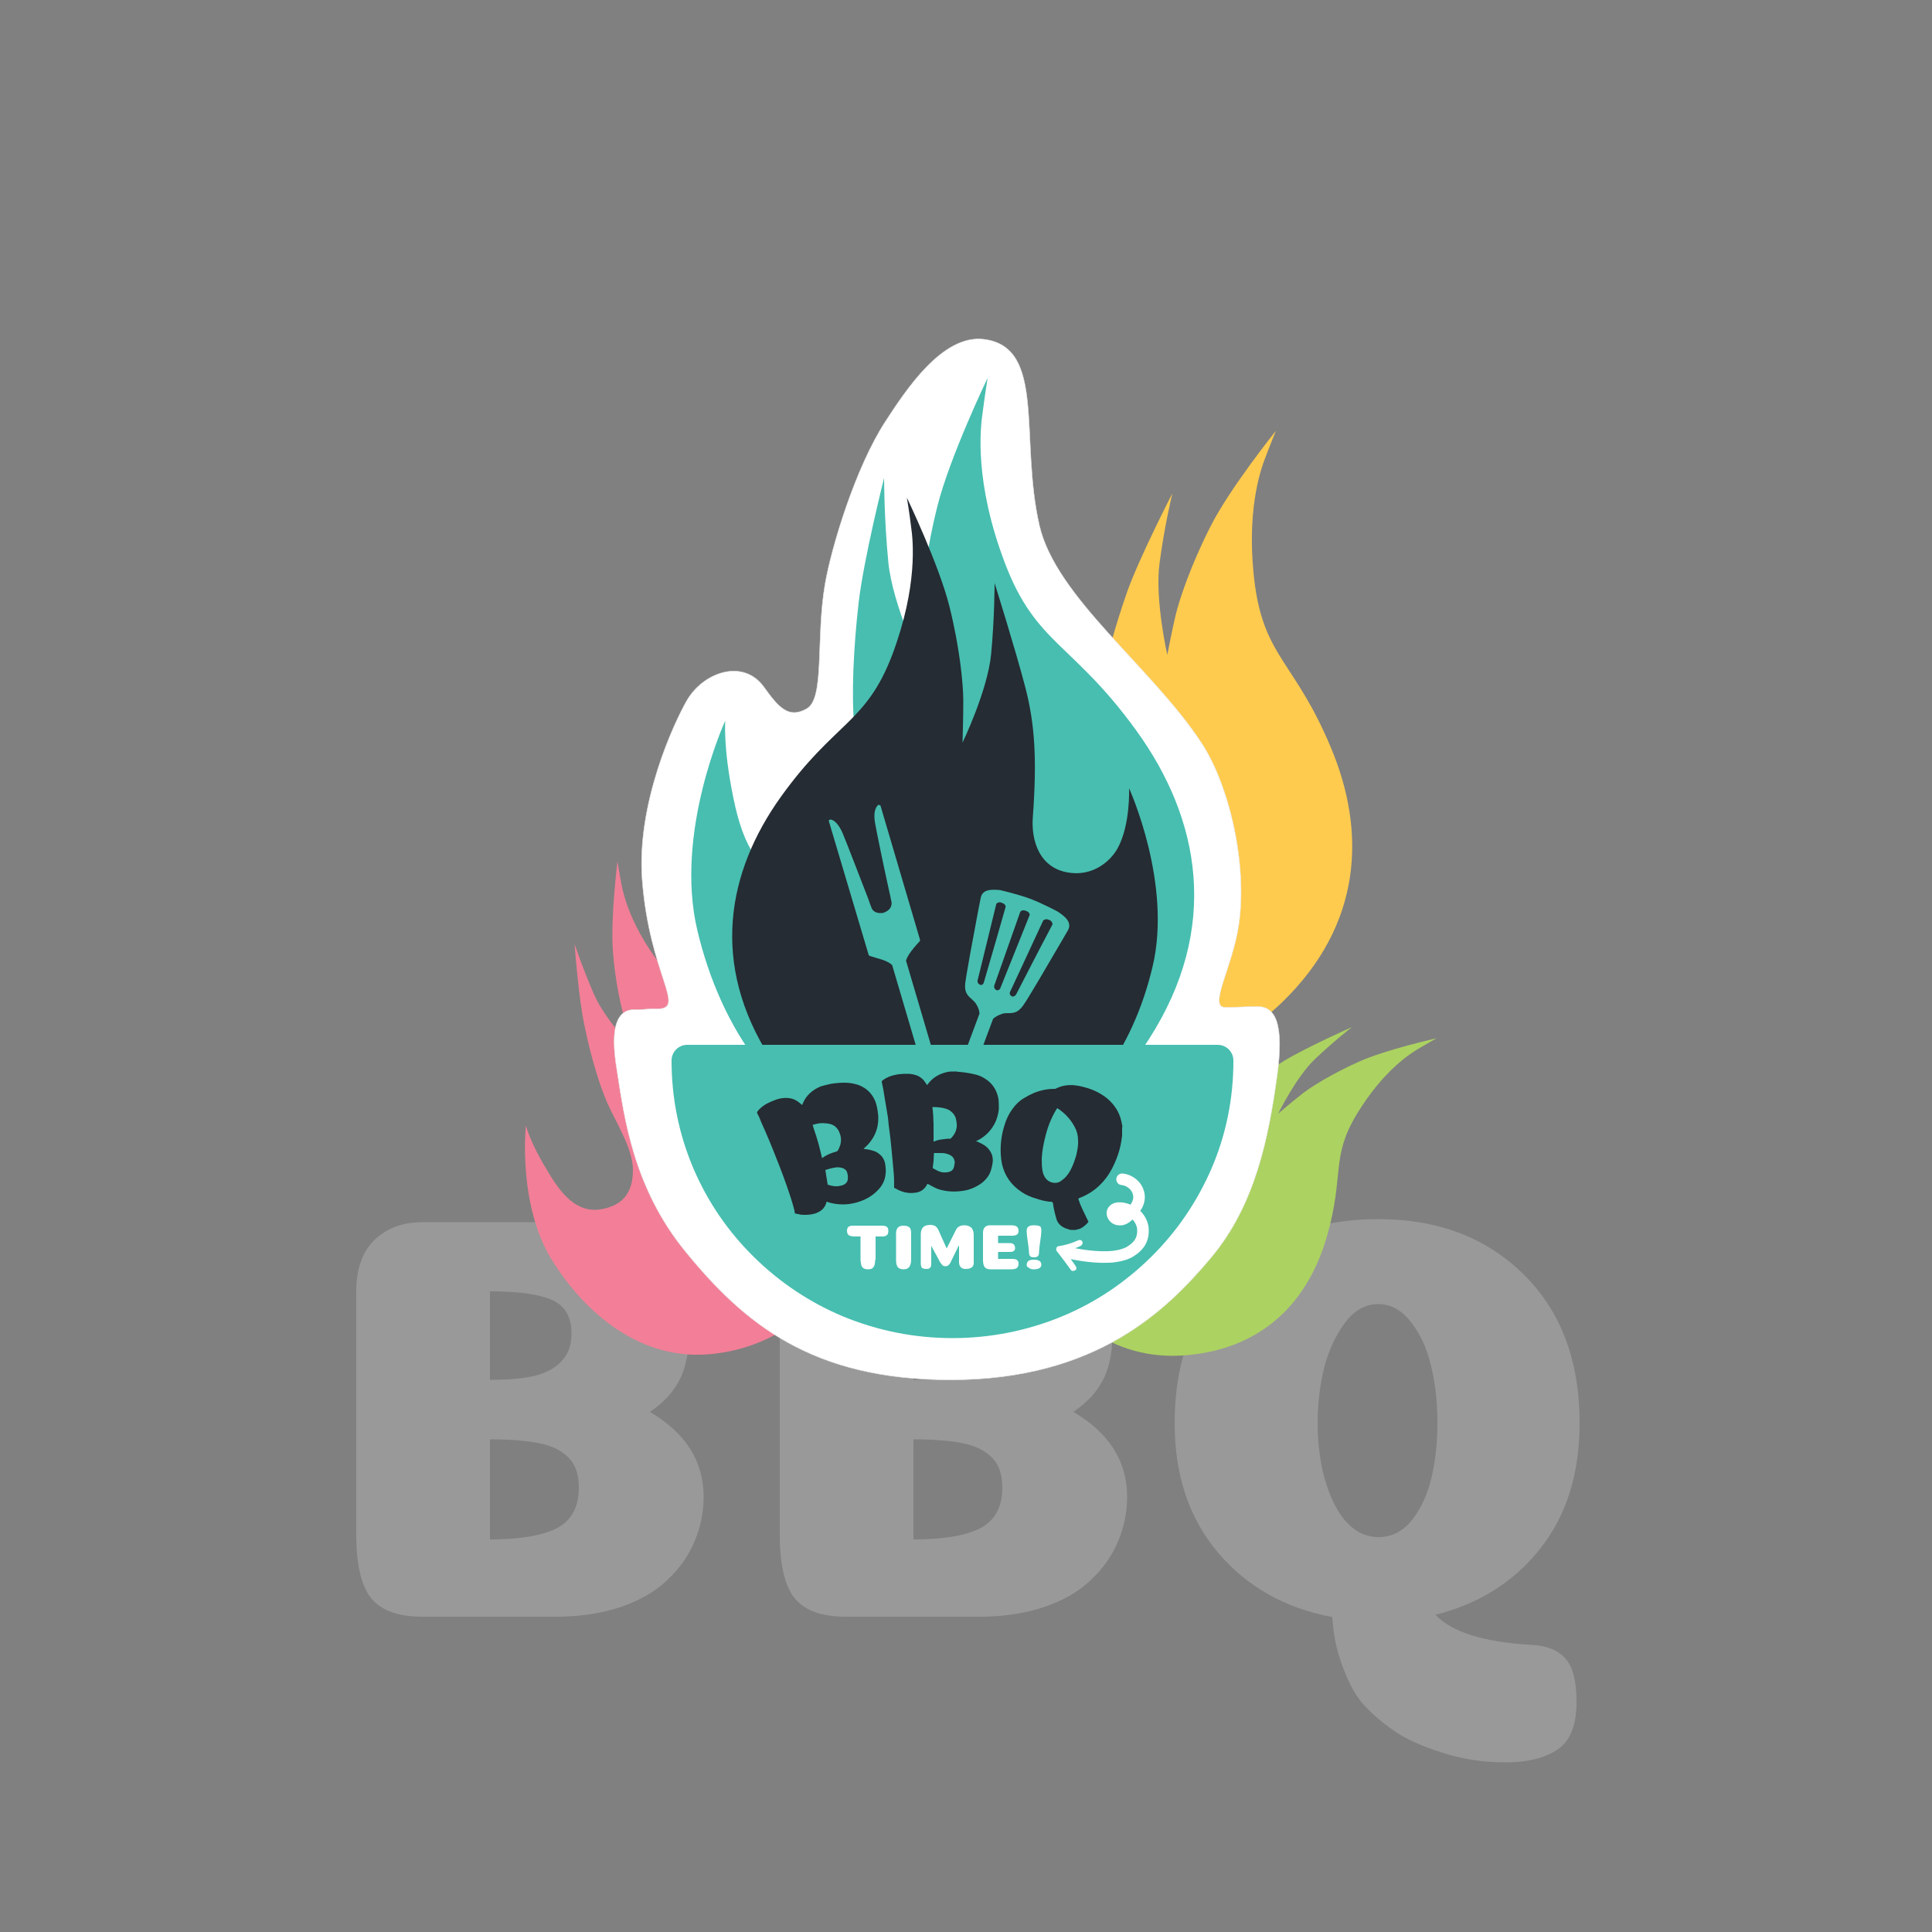 <?xml version="1.0" encoding="UTF-8"?>
<svg width="450px" height="450px" xmlns="http://www.w3.org/2000/svg" xmlns:xlink="http://www.w3.org/1999/xlink" version="1.1" x="0px" y="0px" viewBox="0 0 500 500" style="enable-background:new 0 0 500 500;" xml:space="preserve">
<rect x="0" y="0" width="500" height="500" fill="#808080" stroke="none"/>
<style type="text/css">
	.st0{opacity:0.2;}
	.st1{fill:#FFFFFF;}
	.st2{fill:#F27F97;}
	.st3{fill:#FFCB4E;}
	.st4{fill:#ACD261;}
	.st5{fill:#FFFFFF;stroke:#E6E6E6;stroke-width:0.126;stroke-linecap:round;stroke-linejoin:round;stroke-miterlimit:10;}
	.st6{fill:#47BEB0;}
	.st7{fill:#252C33;}
	.st8{fill:none;stroke:#FFFFFF;stroke-width:3;stroke-linecap:round;stroke-linejoin:round;stroke-miterlimit:10;}
</style>
<g id="Layer_3" class="st0">
	<g>
		<path class="st1" d="M168.2,365.4c9.3,5.5,13.9,12.8,13.9,22c0,4-0.8,7.8-2.3,11.4c-1.5,3.6-3.8,7-6.9,9.9c-3,3-7.1,5.4-12,7.1    c-5,1.7-10.6,2.6-16.9,2.6h-34.7c-6.1,0-10.4-1.5-13.1-4.6c-2.6-3.1-4-8.6-4-16.6V334c0-3.4,0.6-6.4,1.8-9    c1.2-2.6,3.1-4.7,5.8-6.3c2.6-1.6,5.8-2.4,9.5-2.4h34.2c10,0.1,18.3,2.8,24.9,8.1c6.6,5.3,9.9,12.2,9.9,20.6    c0,2.7-0.2,5.1-0.7,7.1c-0.4,2-1.1,3.9-2,5.5c-0.9,1.6-1.9,3-3.1,4.2C171.3,363.1,169.9,364.2,168.2,365.4z M147.9,345.1    c0-4.2-1.6-7.1-4.9-8.6c-3.2-1.5-8.6-2.3-16.2-2.3v22.9c4.7,0,8.5-0.3,11.4-1c2.9-0.7,5.3-1.9,7-3.7    C147,350.6,147.9,348.2,147.9,345.1z M149.8,385c0-3.3-0.8-5.8-2.5-7.6c-1.7-1.8-4.1-3.1-7.3-3.8c-3.2-0.7-7.6-1.1-13.2-1.1v25.9    c7.8,0,13.6-1,17.3-2.9C147.9,393.5,149.8,390,149.8,385z"></path>
		<path class="st1" d="M277.8,365.4c9.3,5.5,13.9,12.8,13.9,22c0,4-0.8,7.8-2.3,11.4c-1.5,3.6-3.8,7-6.9,9.9c-3,3-7.1,5.4-12,7.1    c-5,1.7-10.6,2.6-16.9,2.6h-34.7c-6.1,0-10.4-1.5-13.1-4.6c-2.6-3.1-4-8.6-4-16.6V334c0-3.4,0.6-6.4,1.8-9    c1.2-2.6,3.1-4.7,5.8-6.3c2.6-1.6,5.8-2.4,9.5-2.4h34.2c10,0.1,18.3,2.8,24.9,8.1c6.6,5.3,9.9,12.2,9.9,20.6    c0,2.7-0.2,5.1-0.7,7.1c-0.4,2-1.1,3.9-2,5.5c-0.9,1.6-1.9,3-3.1,4.2S279.5,364.2,277.8,365.4z M257.5,345.1    c0-4.2-1.6-7.1-4.9-8.6c-3.2-1.5-8.7-2.3-16.2-2.3v22.9c4.7,0,8.5-0.3,11.4-1c2.9-0.7,5.3-1.9,7-3.7    C256.6,350.6,257.5,348.2,257.5,345.1z M259.4,385c0-3.3-0.8-5.8-2.5-7.6c-1.7-1.8-4.1-3.1-7.3-3.8c-3.2-0.7-7.6-1.1-13.2-1.1    v25.9c7.8,0,13.6-1,17.3-2.9C257.5,393.5,259.4,390,259.4,385z"></path>
		<path class="st1" d="M396.5,425.7c3.9,0.2,6.8,1.4,8.7,3.6c1.9,2.2,2.8,5.9,2.8,11.1c0,6-1.6,10.1-4.8,12.3    c-3.2,2.2-7.7,3.4-13.5,3.4c-5.8,0-11.2-0.8-16.4-2.5c-5.1-1.6-9.1-3.4-12-5.3c-2.8-1.9-5.4-4-7.6-6.3c-1.5-1.5-2.9-3.4-4.1-5.8    c-1.2-2.3-2.3-5.1-3.2-8.1c-0.9-3.1-1.4-6.3-1.6-9.6c-12.2-2.3-22-7.8-29.5-16.6c-7.5-8.8-11.3-20-11.3-33.6    c0-16.2,4.9-29.1,14.7-38.6c9.8-9.5,22.5-14.2,37.9-14.2c15.4,0,27.9,4.7,37.6,14.2c9.7,9.5,14.6,22.3,14.6,38.6    c0,13.1-3.4,23.9-10.2,32.5c-6.8,8.6-15.9,14.3-27.1,17.1C375.7,422.4,384,425,396.5,425.7z M370.5,382.3c1-4.3,1.5-9,1.5-14.1    c0-5.1-0.5-10-1.6-14.5c-1-4.5-2.8-8.4-5.2-11.5c-2.4-3.1-5.2-4.7-8.5-4.7c-3.3,0-6.2,1.6-8.6,4.8c-2.4,3.2-4.2,7.1-5.4,11.6    c-1.1,4.5-1.7,9.3-1.7,14.4c0,2.9,0.2,5.7,0.6,8.5c0.4,2.8,1,5.5,1.9,8c0.8,2.5,1.9,4.8,3.1,6.7c1.2,1.9,2.7,3.4,4.4,4.6    c1.7,1.1,3.7,1.7,5.8,1.7c3.4,0,6.3-1.5,8.7-4.5C367.8,390.3,369.5,386.6,370.5,382.3z"></path>
	</g>
</g>
<g id="Layer_2">
	<g>
		<path class="st2" d="M136.1,291.3c0,0-2.2,20.5,6.8,34.9c9,14.4,22.6,24.7,38.1,24.4c15.5-0.3,34-9.5,39.4-31.1    c5.5-21.6-3.6-37.8-18.3-48.4c-14.8-10.6-20.6-8.4-29.7-19.6c-9.2-11.2-11.1-20.2-11.6-22.8s-1-5.8-1-5.8s-1.8,14.6-1.2,23    s2.3,15.5,3.3,18.6c1,3.1,2.8,7.8,2.8,7.8s-8-8.2-10.9-14.8c-2.9-6.6-5.1-13.2-5.1-13.2s1,14,2.6,21.3c1.5,7.3,3.7,14.9,5.9,19.9    s6.6,11.7,6.6,17.3c0,5.5-2.3,9-7.9,10.1c-5.6,1.1-9.8-2.3-14.1-9.7C137.2,295.8,136.1,291.3,136.1,291.3"></path>
	</g>
	<g>
		<path class="st3" d="M257.9,171c0,0-16.3,21.1-16.2,43.1c0.2,22,8.2,42.6,25.5,52.8c17.3,10.2,44,12.5,64.7-7.6    c20.7-20.1,21.7-44.1,12.5-65.9c-9.1-21.8-17-23.2-19.6-41.8c-2.5-18.7,1.4-29.9,2.6-33c1.2-3.2,2.8-7.1,2.8-7.1    s-11.9,14.8-16.9,24.7c-5,9.8-8,18.7-9,22.8c-1,4.1-2.2,10.5-2.2,10.5s-3.3-14.5-2-23.8c1.2-9.3,3.3-18,3.3-18    s-8.3,16.1-11.6,25.2c-3.2,9.1-6,19-7,26.1c-1,7.1-0.7,17.4-4.4,23.5c-3.7,6-8.7,8.3-15.6,5.8c-7-2.5-9.3-9.2-9-20.3    C256.1,176.6,257.9,171,257.9,171"></path>
	</g>
	<g>
		<path class="st4" d="M305.8,269.5c0,0-18.3,4.4-28,16.5c-9.6,12.2-14.3,27-9.3,40.3c5,13.2,18.6,26.3,38.9,24.4    c20.3-1.9,31.4-14.7,36-30.7c4.6-16,0.9-20.3,7.7-31.6c6.9-11.4,14-15.8,16-17c2-1.2,4.7-2.7,4.7-2.7s-13.1,2.9-20.2,6.1    c-7.1,3.2-12.7,6.7-15,8.6c-2.3,1.8-5.8,4.8-5.8,4.8s4.6-9.4,9.4-14c4.8-4.6,9.7-8.4,9.7-8.4s-11.7,5.2-17.5,8.7    c-5.8,3.6-11.7,7.8-15.3,11.2c-3.7,3.5-8.1,9.3-12.8,11c-4.7,1.7-8.5,0.7-11.2-3.7s-1-9.2,4-15.1    C302.3,271.8,305.8,269.5,305.8,269.5"></path>
	</g>
</g>
<g id="Layer_1">
	<path class="st5" d="M166.2,227.7c-1.5-19.9,8.3-40.7,11.5-46.3c4.2-7.4,14.6-11.1,20-3.6c3.8,5.3,6.4,8.3,11.1,5.6   c4.7-2.7,2.3-18,4.7-32.1c1.6-9.5,7.9-30.4,15.7-42.3c5.1-7.8,14.6-22.5,25.4-21.2c16.2,2,9.2,25.6,14.4,48.2   c4.3,18.6,29,36.6,41.9,56.2c7.2,10.9,12,31.4,9.7,47.1c-1.6,11-8,21.4-3.5,21.4c4.5,0,3.9-0.2,8.4-0.2s6.9,4.3,5,18   c-2.2,15.9-5.6,33.3-17.1,47c-11.2,13.3-29.4,31.6-67.4,31.6c-36,0-53.5-14.7-68.6-33.2c-13.6-16.6-15.9-35.1-17.7-46.7   c-0.7-4.4-2.6-16.1,4.6-15.9c2.6,0.1,1.4-0.2,5.9-0.2C177.7,261,168.1,252.3,166.2,227.7z"></path>
	<path class="st6" d="M187.7,186.5c0,0-13.3,28.9-7.2,54.4s21,47.3,43.8,54.4s54.4,2.7,73-26.3c18.6-28.9,13.3-57.1-3.2-79.9   s-26-22.3-34-43.3c-8-21-6.4-35-5.8-39c0.5-4,1.3-9,1.3-9s-9.8,20.4-13,33.2c-3.2,12.7-4.2,23.9-4.2,28.9c0,5,0.3,12.7,0.3,12.7   s-7.7-15.9-8.8-27.1c-1.1-11.2-1.1-21.8-1.1-21.8s-5.3,21-6.6,32.4c-1.3,11.4-1.9,23.6-1.1,32.1c0.8,8.5,3.9,20.4,1.2,28.5   c-2.7,8-7.8,12-16.6,11c-8.8-1.1-13.3-8.2-15.9-21.2C187.1,193.5,187.7,186.5,187.7,186.5z"></path>
	<path class="st7" d="M292.2,204c0,0,11.2,24.5,6.1,46.1s-17.8,40-37.1,46.1c-19.3,6.1-46.1,2.2-61.8-22.3s-11.2-48.3,2.7-67.7   s22-18.9,28.8-36.7c6.7-17.8,5.4-29.7,4.9-33.1c-0.4-3.4-1.1-7.6-1.1-7.6s8.3,17.3,11,28.1c2.7,10.8,3.6,20.2,3.6,24.5   s-0.2,10.8-0.2,10.8s6.5-13.5,7.4-22.9c0.9-9.4,0.9-18.4,0.9-18.4s5.4,17.2,7.9,26.8c2.5,9.5,3.1,18.6,2,33.7   c-0.5,6.1,1.7,13.6,9.8,14.5c5.8,0.7,10.2-2.9,12.1-6.3C292.6,213.5,292.2,204,292.2,204z"></path>
	<path class="st6" d="M273.7,235.9c0,0-3.9-2.1-7.1-3.3c-3.2-1.2-7.6-2.2-7.6-2.2c-0.4-0.1-0.7-0.1-1-0.1c-1.6-0.1-3.8-0.1-4.2,2.1   c-0.1,0.6-0.4,2.1-0.8,4.1c-1.1,5.8-2.9,15.5-3.2,18c-0.3,2.4,0.8,3.3,1.7,4.1c0.4,0.4,0.8,0.7,1.1,1.2c0.5,0.8,0.8,1.5,0.9,2.5   l-6.3,16.9l-1.7-0.6c-0.1,0-0.1,0-0.2,0c-0.3,0-0.7,0.1-0.8,0.4l-0.3,0.5c-0.2,0.3-0.2,0.8,0,1.1c0.5,0.7,1.2,2.1,0.5,3.8   c-0.4,1-1.1,2.3-2.1,3.9c-1.4,2.5-3.2,5.5-4.3,8.7l-0.2,0.6c-1.9,5.2-3.8,10.6-0.2,11.9c0.3,0.1,0.6,0.2,0.8,0.2   c3.1,0.3,5-4.6,6.8-9.3l0.3-0.6c1.2-3.2,1.9-6.6,2.4-9.4c0.3-1.8,0.7-3.3,1-4.3c0.6-1.7,2.1-2.3,2.9-2.5c0.4-0.1,0.7-0.5,0.8-0.8   l0.1-0.6c0.1-0.4-0.2-0.8-0.6-1l-1.7-0.6l6.3-16.9c0.7-0.7,1.5-1,2.3-1.3c0.5-0.2,1-0.2,1.6-0.2c1.2,0,2.5,0,3.9-2   c1.5-2.1,6.4-10.6,9.4-15.7c1-1.7,1.8-3.1,2.1-3.6C277.6,238.8,275.7,237.2,273.7,235.9z M237.6,307.5c0.1,0.3,0.4,0.5,0.7,0.6   C238,308,237.8,307.7,237.6,307.5z M238.4,307.9c-0.2-0.1-0.4-0.3-0.6-0.5c-0.1-0.2-0.1-0.5,0-0.7l0.4-1c0.2-0.4,0.6-0.7,1-0.6   c0.1,0,0.2,0,0.3,0.1c0.2,0.1,0.4,0.3,0.6,0.5c0.1,0.2,0.1,0.5,0,0.7l-0.4,1c-0.2,0.4-0.6,0.7-1,0.6   C238.5,308,238.4,307.9,238.4,307.9z M238.6,309.5C238.6,309.5,238.6,309.5,238.6,309.5C238.6,309.5,238.7,309.5,238.6,309.5   C238.7,309.5,238.7,309.5,238.6,309.5z M245.2,278.7C245.2,278.7,245.2,278.7,245.2,278.7C245.2,278.7,245.2,278.7,245.2,278.7   C245.2,278.7,245.2,278.7,245.2,278.7z M244.7,281.3c-0.2-0.4-0.3-0.7-0.5-0.9c0,0-0.1-0.1-0.1-0.2c0,0.1,0,0.1,0.1,0.2   C244.4,280.7,244.5,281,244.7,281.3c0.1,0.2,0.1,0.4,0.2,0.6C244.8,281.7,244.8,281.5,244.7,281.3z M252.4,283.1   c0.1-0.1,0.1-0.2,0.2-0.2C252.5,283,252.4,283.1,252.4,283.1z M252.3,281.3c0,0,0.1,0,0.1,0.1C252.3,281.3,252.3,281.3,252.3,281.3   l-0.4-0.2L252.3,281.3z M252,283.4c0,0,0.1,0,0.1,0C252.1,283.3,252,283.3,252,283.4c-0.2,0-0.3,0.1-0.5,0.2   C251.7,283.5,251.8,283.4,252,283.4z M258,230.4L258,230.4c0,0-0.1,0-0.2,0C257.9,230.4,257.9,230.4,258,230.4z M253.6,254.8   c-0.4-0.1-0.7-0.6-0.6-1.1l0.6-2.4l4.2-17.2c0.1-0.4,0.5-0.6,1-0.6c0.1,0,0.2,0,0.3,0.1l0.3,0.1c0.6,0.2,1,0.7,0.8,1.2l-2,7   c-1.2,4.1-2.4,8.2-3.6,12.4c-0.1,0.4-0.5,0.7-0.9,0.6C253.7,254.8,253.6,254.8,253.6,254.8z M257.7,256.4c0.1,0,0.2,0,0.2,0.1   C257.9,256.4,257.8,256.4,257.7,256.4z M257.8,256.2c-0.4-0.2-0.6-0.7-0.5-1.1l6.7-19c0.1-0.3,0.5-0.6,1-0.5c0.1,0,0.2,0,0.4,0.1   l0.3,0.1c0.3,0.1,0.6,0.4,0.7,0.6c0.1,0.2,0.1,0.4,0,0.6c-2.5,6.2-5,12.5-7.5,18.7c-0.1,0.4-0.5,0.6-0.9,0.6   C257.9,256.2,257.9,256.2,257.8,256.2z M259.2,262.1c-0.1,0-0.3,0.1-0.4,0.1C259,262.2,259.1,262.1,259.2,262.1   c0.1,0,0.2-0.1,0.3-0.1C259.5,262,259.3,262.1,259.2,262.1z M262.1,257.9c-0.1,0-0.2,0-0.3-0.1c-0.2-0.1-0.3-0.2-0.4-0.4   c-0.1-0.2-0.1-0.5,0-0.7l2.8-6c1.9-4.1,3.8-8.2,5.7-12.3c0.1-0.3,0.5-0.5,1-0.5c0.2,0,0.3,0.1,0.4,0.1c0.1,0,0.2,0.1,0.3,0.1   c0.3,0.1,0.6,0.4,0.7,0.7c0.1,0.2,0.1,0.4,0,0.6l-3,5.7l-6.3,12.2C262.8,257.7,262.4,257.9,262.1,257.9z"></path>
	<g>
		<path class="st6" d="M254.2,324.2c0.2,0,0.4,0,0.6-0.1c1.1-0.3,1.8-1.3,1.5-2.2l-0.4-1.5c-0.2-0.7-1-1.2-1.9-1.1    c-0.2,0-0.4,0-0.6,0.1c-1.1,0.3-1.8,1.3-1.5,2.2l0.4,1.5C252.4,323.8,253.3,324.2,254.2,324.2 M227.4,208.3c-0.1,0-0.1,0-0.2,0.1    c-0.1,0.1-1.4,1.1-0.7,4.8c0.5,2.8,2.6,12.9,3.7,17.8c0.3,1.2,0.4,2.1,0.5,2.3c0.1,0.6,0.2,2.1-2,2.9c-0.2,0.1-0.5,0.1-0.7,0.1    c-1.7,0.1-2.4-1-2.5-1.5c-0.1-0.2-0.4-1-0.8-2.2c-1.8-4.6-5.5-14.3-6.6-16.9c-1.5-3.5-3-3.6-3.2-3.6c0,0,0,0,0,0    c-0.1,0-0.2,0.1-0.3,0.1c-0.1,0.1-0.1,0.2-0.1,0.3l10.3,34.6c0,0.1,0.1,0.2,0.3,0.3c0,0,2,0.6,3.3,1c1.5,0.5,2.4,1.2,2.5,1.4    l9.5,32.2l-4.4,1.3c-0.7,0.2-1.2,0.9-1.2,1.5l0,0.9c0,0.6,0.6,1.2,1.2,1.4c1.3,0.3,3.7,1.3,4.4,3.7c0.4,1.4,0.6,3.7,0.9,6.4    c0.4,4.2,0.8,9.4,2.3,14.2l0.3,1c2.2,7.1,4.5,14.5,10,14.2c0.5,0,1-0.1,1.5-0.3c2.9-0.9,4.4-3.1,4.3-6.9c-0.1-3.2-1.2-7.2-2.2-11    l-0.3-1c-1.3-4.8-3.8-9.4-5.7-13.1c-1.3-2.4-2.3-4.4-2.8-5.9c-0.7-2.4,0.7-4.5,1.7-5.6c0.5-0.5,0.6-1.3,0.3-1.8l-0.5-0.8    c-0.3-0.4-0.8-0.7-1.4-0.7c-0.1,0-0.3,0-0.4,0.1l-4.4,1.3l-9.5-32.2c-0.1-0.2,0.4-1.3,1.3-2.5c0.8-1.1,2.2-2.6,2.2-2.6    c0.1-0.1,0.1-0.2,0.1-0.4l-10.2-34.6c0-0.1-0.1-0.2-0.2-0.2C227.5,208.3,227.5,208.3,227.4,208.3L227.4,208.3z M254.1,323.8    c-0.7,0-1.4-0.3-1.5-0.9l-0.4-1.5c-0.1-0.3,0-0.7,0.2-1c0.2-0.3,0.6-0.6,1.1-0.7c0.2,0,0.3-0.1,0.5-0.1c0.7,0,1.4,0.3,1.5,0.9    l0.4,1.5c0.2,0.7-0.4,1.5-1.3,1.8C254.4,323.7,254.3,323.8,254.1,323.8L254.1,323.8z"></path>
	</g>
	<g>
		<path class="st6" d="M315.1,274.5L315.1,274.5 M315.1,270.4L315.1,270.4H177.9c-2.3,0-4.1,1.8-4.1,4.1c0,9.7,1.9,19.1,5.7,28    c3.7,8.6,8.9,16.2,15.6,22.8c6.7,6.6,14.5,11.8,23.1,15.4c9,3.7,18.5,5.6,28.3,5.6s19.3-1.9,28.3-5.6c8.7-3.6,16.4-8.8,23.1-15.4    c6.7-6.6,11.9-14.3,15.6-22.8c3.8-8.8,5.7-18.2,5.7-27.9c0,0,0,0,0-0.1C319.2,272.2,317.4,270.4,315.1,270.4L315.1,270.4z     M315.1,278.6L315.1,278.6L315.1,278.6L315.1,278.6z"></path>
	</g>
	<g>
		<path class="st1" d="M226.5,326c0,0.6-0.1,1.1-0.2,1.5c-0.2,0.4-0.4,0.6-0.6,0.8c-0.3,0.1-0.6,0.2-1.1,0.2c-0.7,0-1.1-0.2-1.4-0.5    c-0.3-0.3-0.4-1-0.5-1.9l0-6.1h-1.4c-0.7,0-1.2-0.1-1.6-0.3c-0.3-0.2-0.5-0.6-0.5-1.2c0-0.3,0.1-0.6,0.2-0.8    c0.1-0.2,0.3-0.3,0.6-0.4c0.3-0.1,0.6-0.1,1.1-0.1h7.1c0.6,0,1.1,0.1,1.3,0.3c0.3,0.2,0.4,0.6,0.4,1.1c0,0.4-0.1,0.7-0.2,0.9    c-0.2,0.2-0.4,0.3-0.6,0.4c-0.3,0.1-0.6,0.1-1,0.1h-1.5V326z"></path>
		<path class="st1" d="M235.8,326c0,0.9-0.2,1.5-0.5,1.9c-0.3,0.4-0.8,0.6-1.5,0.6c-0.6,0-1.1-0.2-1.4-0.5c-0.3-0.3-0.5-1-0.5-1.8    v-7c0-1.3,0.6-2,1.9-2c0.6,0,1.1,0.1,1.5,0.4c0.3,0.2,0.5,0.7,0.5,1.5V326z"></path>
		<path class="st1" d="M248.1,322.4l-2.1,4.3c-0.2,0.4-0.4,0.6-0.6,0.8c-0.2,0.1-0.4,0.2-0.7,0.2c-0.4,0-0.7-0.1-0.9-0.4    c-0.2-0.2-0.6-0.7-0.9-1.4l-1.9-3.5v4.7c0,0.5-0.1,0.8-0.3,1c-0.2,0.2-0.5,0.3-1,0.3c-0.5,0-0.8-0.1-1.1-0.3    c-0.2-0.2-0.3-0.6-0.3-1.3v-7.3c0-0.9,0.2-1.5,0.6-1.9c0.4-0.4,1-0.6,2-0.6c0.3,0,0.6,0.1,0.9,0.2c0.3,0.1,0.4,0.2,0.6,0.4    c0.1,0.2,0.3,0.3,0.4,0.6l2.2,4.9l2.4-4.8c0.4-0.8,1.1-1.2,2.2-1.2c0.5,0,0.9,0.1,1.3,0.3c0.4,0.2,0.6,0.4,0.8,0.8    c0.2,0.4,0.3,0.9,0.3,1.4v7.2c0,1.1-0.7,1.6-2.1,1.6c-0.5,0-0.9-0.1-1.2-0.4c-0.3-0.3-0.5-0.7-0.5-1.3V322.4z"></path>
		<path class="st1" d="M261.1,321.7c0.6,0,1,0.1,1.2,0.3c0.2,0.2,0.4,0.5,0.4,1c0,0.4-0.1,0.6-0.4,0.8c-0.3,0.2-0.7,0.2-1.3,0.2    h-2.7v1.8l3.6,0c0.6,0,1.1,0.1,1.3,0.3c0.3,0.2,0.4,0.5,0.4,1c0,0.5-0.2,0.9-0.5,1.1c-0.3,0.2-0.8,0.3-1.4,0.3h-5.4    c-0.7,0-1.1-0.2-1.4-0.5c-0.3-0.3-0.5-1-0.5-1.9v-7c0-1.3,0.6-2,1.9-2h5.4c0.6,0,1.1,0.1,1.4,0.3c0.3,0.2,0.5,0.6,0.5,1.1    c0,0.5-0.1,0.8-0.4,1c-0.3,0.2-0.7,0.3-1.3,0.3h-3.6v1.9H261.1z"></path>
		<path class="st1" d="M269.5,318.5c0,0.6-0.1,1.5-0.3,2.8c-0.2,1.3-0.3,2.3-0.3,2.8c0,0.5-0.1,0.8-0.3,1c-0.2,0.2-0.6,0.3-1,0.3    c-0.5,0-0.8-0.1-1-0.3c-0.2-0.2-0.3-0.6-0.3-1c0-0.5-0.1-1.4-0.3-2.7c-0.2-1.3-0.3-2.2-0.3-2.7c0-0.6,0.1-1,0.4-1.2    c0.3-0.3,0.8-0.4,1.5-0.4c0.7,0,1.3,0.1,1.6,0.3C269.4,317.6,269.5,317.9,269.5,318.5z M265.7,327.3c0-0.4,0.2-0.8,0.5-1    c0.3-0.2,0.8-0.3,1.3-0.3c1.3,0,2,0.4,2,1.3c0,0.4-0.2,0.7-0.5,0.9c-0.4,0.2-0.8,0.3-1.4,0.3c-0.6,0-1-0.1-1.3-0.4    C265.9,328,265.7,327.7,265.7,327.3z"></path>
	</g>
	<g>
		<path class="st8" d="M290.4,305.2c1.3,0.1,3.3,1,4.1,3.1c1.1,2.9-1.3,5.1-2,5.8c-0.6,0.6-1.3,1.3-2.2,1.5c-0.7,0.1-1.4,0-1.9-0.5    c-0.5-0.5-0.7-1.3-0.3-1.8c0.5-0.7,1.5-0.7,2.3-0.6c1.3,0.2,2.6,0.8,3.6,1.7c1,0.9,1.8,2.5,1.8,3.9c0.1,3.1-1.7,4.6-3.3,5.6    c-1.9,1.2-5.1,1.4-5.6,1.4c-4.7,0.2-9.3-0.9-10-1"></path>
		<g>
			<path class="st1" d="M276.8,323.5c1.7-0.5,2.8-1,2.9-1.1c0.4-0.2,0.6-0.7,0.4-1.1c-0.2-0.4-0.7-0.5-1.1-0.3c0,0-2.2,1.1-5,1.5     c-0.3,0-0.5,0.2-0.6,0.5c-0.1,0.3-0.1,0.6,0.1,0.8c1.5,1.9,3.4,4.5,3.6,4.8c0.2,0.3,0.5,0.4,0.7,0.3c0.1,0,0.2-0.1,0.4-0.1     c0.4-0.2,0.5-0.7,0.2-1.1c-0.1-0.2-0.9-1.3-1.9-2.7"></path>
		</g>
	</g>
	<path class="st7" d="M258.4,284.4c-0.4-2.2-1.5-4-3.4-5.2c-0.9-0.6-1.9-1-2.9-1.2c-1.3-0.3-2.6-0.5-3.9-0.6c-0.2,0-0.4,0-0.6-0.1   c-0.3,0-0.6,0-0.9,0c-0.1,0-0.2,0-0.3,0c-0.6,0-1.3,0.1-1.9,0.3c-1.8,0.5-3.3,1.5-4.4,3c-0.1,0.1-0.1,0.2-0.2,0.2   c-0.1-0.1-0.1-0.2-0.1-0.2c-0.3-0.4-0.5-0.7-0.8-1.1c-0.6-0.6-1.3-1.1-2.1-1.3c-0.7-0.2-1.3-0.3-2-0.3c-0.7,0-1.4,0-2.2,0.1   c-0.8,0.1-1.7,0.3-2.5,0.6c-0.7,0.3-1.3,0.6-1.9,1.1c-0.1,0.1-0.1,0.2-0.1,0.3c0.3,1.3,0.5,2.5,0.7,3.8c0.2,1.4,0.5,2.8,0.7,4.2   c0.2,1,0.3,2.1,0.4,3.2c0.1,1,0.3,2.1,0.4,3.1c0.1,1,0.2,1.9,0.3,2.9c0.1,1,0.2,2.1,0.3,3.1c0.1,1.1,0.2,2.3,0.3,3.4   c0.1,1.2,0.1,2.5,0.1,3.7c0,0,0,0,0,0c0.2,0.1,0.4,0.2,0.6,0.3c1.4,0.8,3,1.2,4.6,1c1.5-0.1,2.6-0.8,3.3-2.1c0-0.1,0.1-0.1,0.1-0.2   c0,0,0,0,0.1,0c0.1,0,0.1,0.1,0.2,0.1c0.9,0.5,1.8,1,2.7,1.3c2,0.6,4,0.7,6.1,0.4c1.6-0.2,3.1-0.8,4.5-1.7c1.2-0.8,2.2-1.9,2.7-3.2   c0.3-0.8,0.5-1.7,0.6-2.5c0.1-0.6,0-1.1-0.1-1.7c-0.3-0.9-0.8-1.7-1.5-2.3c-0.7-0.6-1.6-1-2.5-1.4c-0.1,0-0.1-0.1-0.2-0.1   c0.1-0.1,0.2-0.1,0.3-0.1c2.2-1.1,3.8-2.8,4.8-5c0.4-1,0.7-2.1,0.8-3.2C258.5,286.3,258.5,285.3,258.4,284.4z M246.9,302   c-0.2,0.7-0.6,1.1-1.3,1.3c-0.9,0.2-1.8,0.2-2.7-0.2c-0.5-0.2-0.9-0.5-1.4-0.7c-0.1-0.1-0.1-0.1-0.1-0.3c0.1-0.5,0.1-1.1,0.2-1.6   c0-0.6,0.1-1.2,0.1-1.9c0-0.1,0-0.1,0-0.2c0.2,0,0.4,0,0.6,0c0.5,0,0.9,0,1.4,0c0.8,0,1.6,0.2,2.3,0.6c0.7,0.4,1,1,1.1,1.8   C247,301.2,247,301.6,246.9,302z M246.1,294.6c-0.1,0.1-0.2,0.1-0.3,0.1c-0.5,0-0.9,0-1.4,0.1c-0.9,0.1-1.8,0.2-2.6,0.6   c0,0-0.1,0-0.1,0c0,0,0,0-0.1,0c0-3,0.1-5.9-0.3-8.9c0,0,0.1,0,0.1,0c1.2,0,2.4,0.1,3.6,0.5c0.5,0.2,0.9,0.4,1.3,0.8   c0.7,0.6,1.1,1.4,1.2,2.3C247.9,291.9,247.3,293.4,246.1,294.6z"></path>
	<path class="st7" d="M290.4,291.2c-0.2-1.4-0.6-2.7-1.3-3.9c-1-1.7-2.4-3.1-4.1-4.1c-1.4-0.9-3-1.5-4.6-1.9c-1.5-0.4-3-0.6-4.5-0.4   c-0.9,0.1-1.8,0.4-2.6,0.8c-0.1,0.1-0.3,0.1-0.5,0.1c-0.9,0-1.9,0.1-2.8,0.3c-1.8,0.4-3.4,1.1-5,2.1c-1.2,0.7-2.1,1.6-2.9,2.7   c-1.2,1.6-1.9,3.3-2.4,5.2c-0.4,1.4-0.6,2.8-0.7,4.3c-0.1,1.6,0,3.2,0.3,4.8c0.7,3.1,2.4,5.5,5.1,7.3c1.2,0.8,2.4,1.3,3.8,1.7   c1.2,0.4,2.3,0.7,3.5,0.8c0.2,0,0.4,0,0.7,0.1c0.1,0.3,0.2,0.6,0.2,1c0.2,1,0.4,2,0.7,3c0.3,1.4,1.2,2.3,2.5,2.8   c0.3,0.1,0.6,0.2,0.9,0.3c0.2,0.1,0.5,0.1,0.7,0.1c0.3,0,0.6,0,1,0c0.1,0,0.2-0.1,0.3-0.1c0.7-0.1,1.3-0.4,1.9-0.9   c0.4-0.3,0.8-0.7,1.1-1.1c0-0.1-0.1-0.1-0.1-0.2c-0.7-1.5-1.5-3-2.1-4.5c-0.1-0.3-0.2-0.7-0.4-1.1c0-0.1,0-0.1,0-0.2   c0.1,0,0.1-0.1,0.1-0.1c3.8-1.4,6.6-4,8.5-7.5c1.2-2.3,2.1-4.7,2.5-7.3c0.1-0.5,0.1-0.9,0.2-1.4c0-0.1,0-0.2,0-0.2   c0-0.6,0-1.3,0-1.9C290.5,291.6,290.5,291.4,290.4,291.2z M278.5,299.1c-0.4,1.3-0.8,2.5-1.4,3.6c-0.4,0.8-0.9,1.5-1.5,2.1   c-0.3,0.3-0.7,0.6-1.1,0.9c-1.4,0.9-3.2,0.3-4-0.9c-0.3-0.5-0.6-1.1-0.7-1.8c-0.2-1.1-0.2-2.1-0.2-3.2c0.1-2,0.5-4,1-5.9   c0.6-2.4,1.5-4.7,2.8-6.8c0.1-0.1,0.1-0.2,0.2-0.3c0.1,0,0.1,0.1,0.2,0.1c1.8,1.2,3.3,2.8,4.3,4.7c0.6,1.1,0.9,2.2,0.9,3.5   C279.1,296.5,278.8,297.8,278.5,299.1z"></path>
	<path class="st7" d="M229.1,301.3c-0.2-1.1-0.7-2-1.5-2.6c-0.3-0.3-0.7-0.5-1.1-0.7c-0.8-0.3-1.6-0.5-2.4-0.6c-0.2,0-0.3,0-0.6-0.1   c0.1-0.1,0.1-0.1,0.2-0.2c0.4-0.4,0.8-0.7,1.2-1.2c1.6-1.9,2.4-4,2.4-6.5c0-0.5,0-0.9-0.1-1.4c-0.1-0.9-0.3-1.9-0.6-2.8   c-0.8-2.1-2.3-3.6-4.4-4.4c-1.2-0.4-2.4-0.6-3.6-0.6c-1.2,0-2.4,0.1-3.6,0.3c-0.9,0.2-1.8,0.4-2.7,0.7c-2.1,0.9-3.7,2.3-4.6,4.5   c0,0.1-0.1,0.2-0.1,0.3c-0.1-0.1-0.1-0.1-0.2-0.2c-0.2-0.1-0.3-0.3-0.5-0.4c-1.3-1.1-2.7-1.4-4.4-1.2c-0.8,0.1-1.5,0.3-2.2,0.6   c-1,0.4-2,0.8-2.9,1.5c-0.5,0.4-1,0.8-1.4,1.4c-0.1,0.2-0.1,0.3,0,0.5c0.4,0.7,0.7,1.4,1,2.2c1.4,3.1,2.7,6.2,3.9,9.3   c1.3,3.2,2.5,6.5,3.6,9.8c0.4,1.3,0.8,2.5,1.1,3.8c0,0.2,0.1,0.4,0.1,0.7c0.3,0.1,0.6,0.2,0.9,0.2c0.6,0.2,1.2,0.2,1.8,0.2   c0.8,0,1.6-0.1,2.4-0.3c1.6-0.5,2.7-1.4,3.1-3c0,0,0-0.1,0.1-0.1c0.1,0,0.1,0,0.2,0.1c1.3,0.4,2.6,0.6,4,0.6c1.2,0,2.4-0.2,3.5-0.5   c2.1-0.6,4-1.6,5.5-3.2c1.2-1.2,1.9-2.7,2-4.3C229.3,302.9,229.2,302.1,229.1,301.3z M212.8,299.8c0-0.1-0.1-0.2-0.1-0.3   c-0.4-1.5-0.7-3.1-1.2-4.6c-0.3-1.2-0.8-2.3-1.1-3.5c0-0.1-0.1-0.2-0.1-0.3c0.3-0.1,0.5-0.1,0.8-0.2c0.8-0.2,1.5-0.3,2.3-0.2   c0.5,0,1,0.1,1.5,0.2c1.1,0.3,1.9,1.1,2.3,2.1c0.6,1.3,0.6,2.7,0,4c-0.1,0.3-0.2,0.5-0.4,0.8c-0.1,0.1-0.2,0.2-0.3,0.2   c-0.7,0.2-1.3,0.4-2,0.7c-0.6,0.3-1.2,0.6-1.7,1C212.9,299.7,212.9,299.7,212.8,299.8z M219.4,305.3c-0.1,0.5-0.3,0.8-0.7,1.1   c-0.4,0.3-0.8,0.4-1.3,0.5c-0.8,0.2-1.7,0.1-2.5-0.1c-0.3-0.1-0.5-0.2-0.7-0.2c-0.2-1.3-0.4-2.6-0.6-3.8c0.1,0,0.2-0.1,0.3-0.1   c0.7-0.2,1.3-0.4,2-0.5c0.7-0.2,1.5-0.1,2.2,0.1c0.4,0.2,0.8,0.4,1,0.8C219.4,303.7,219.5,304.5,219.4,305.3z"></path>
</g>
</svg>
